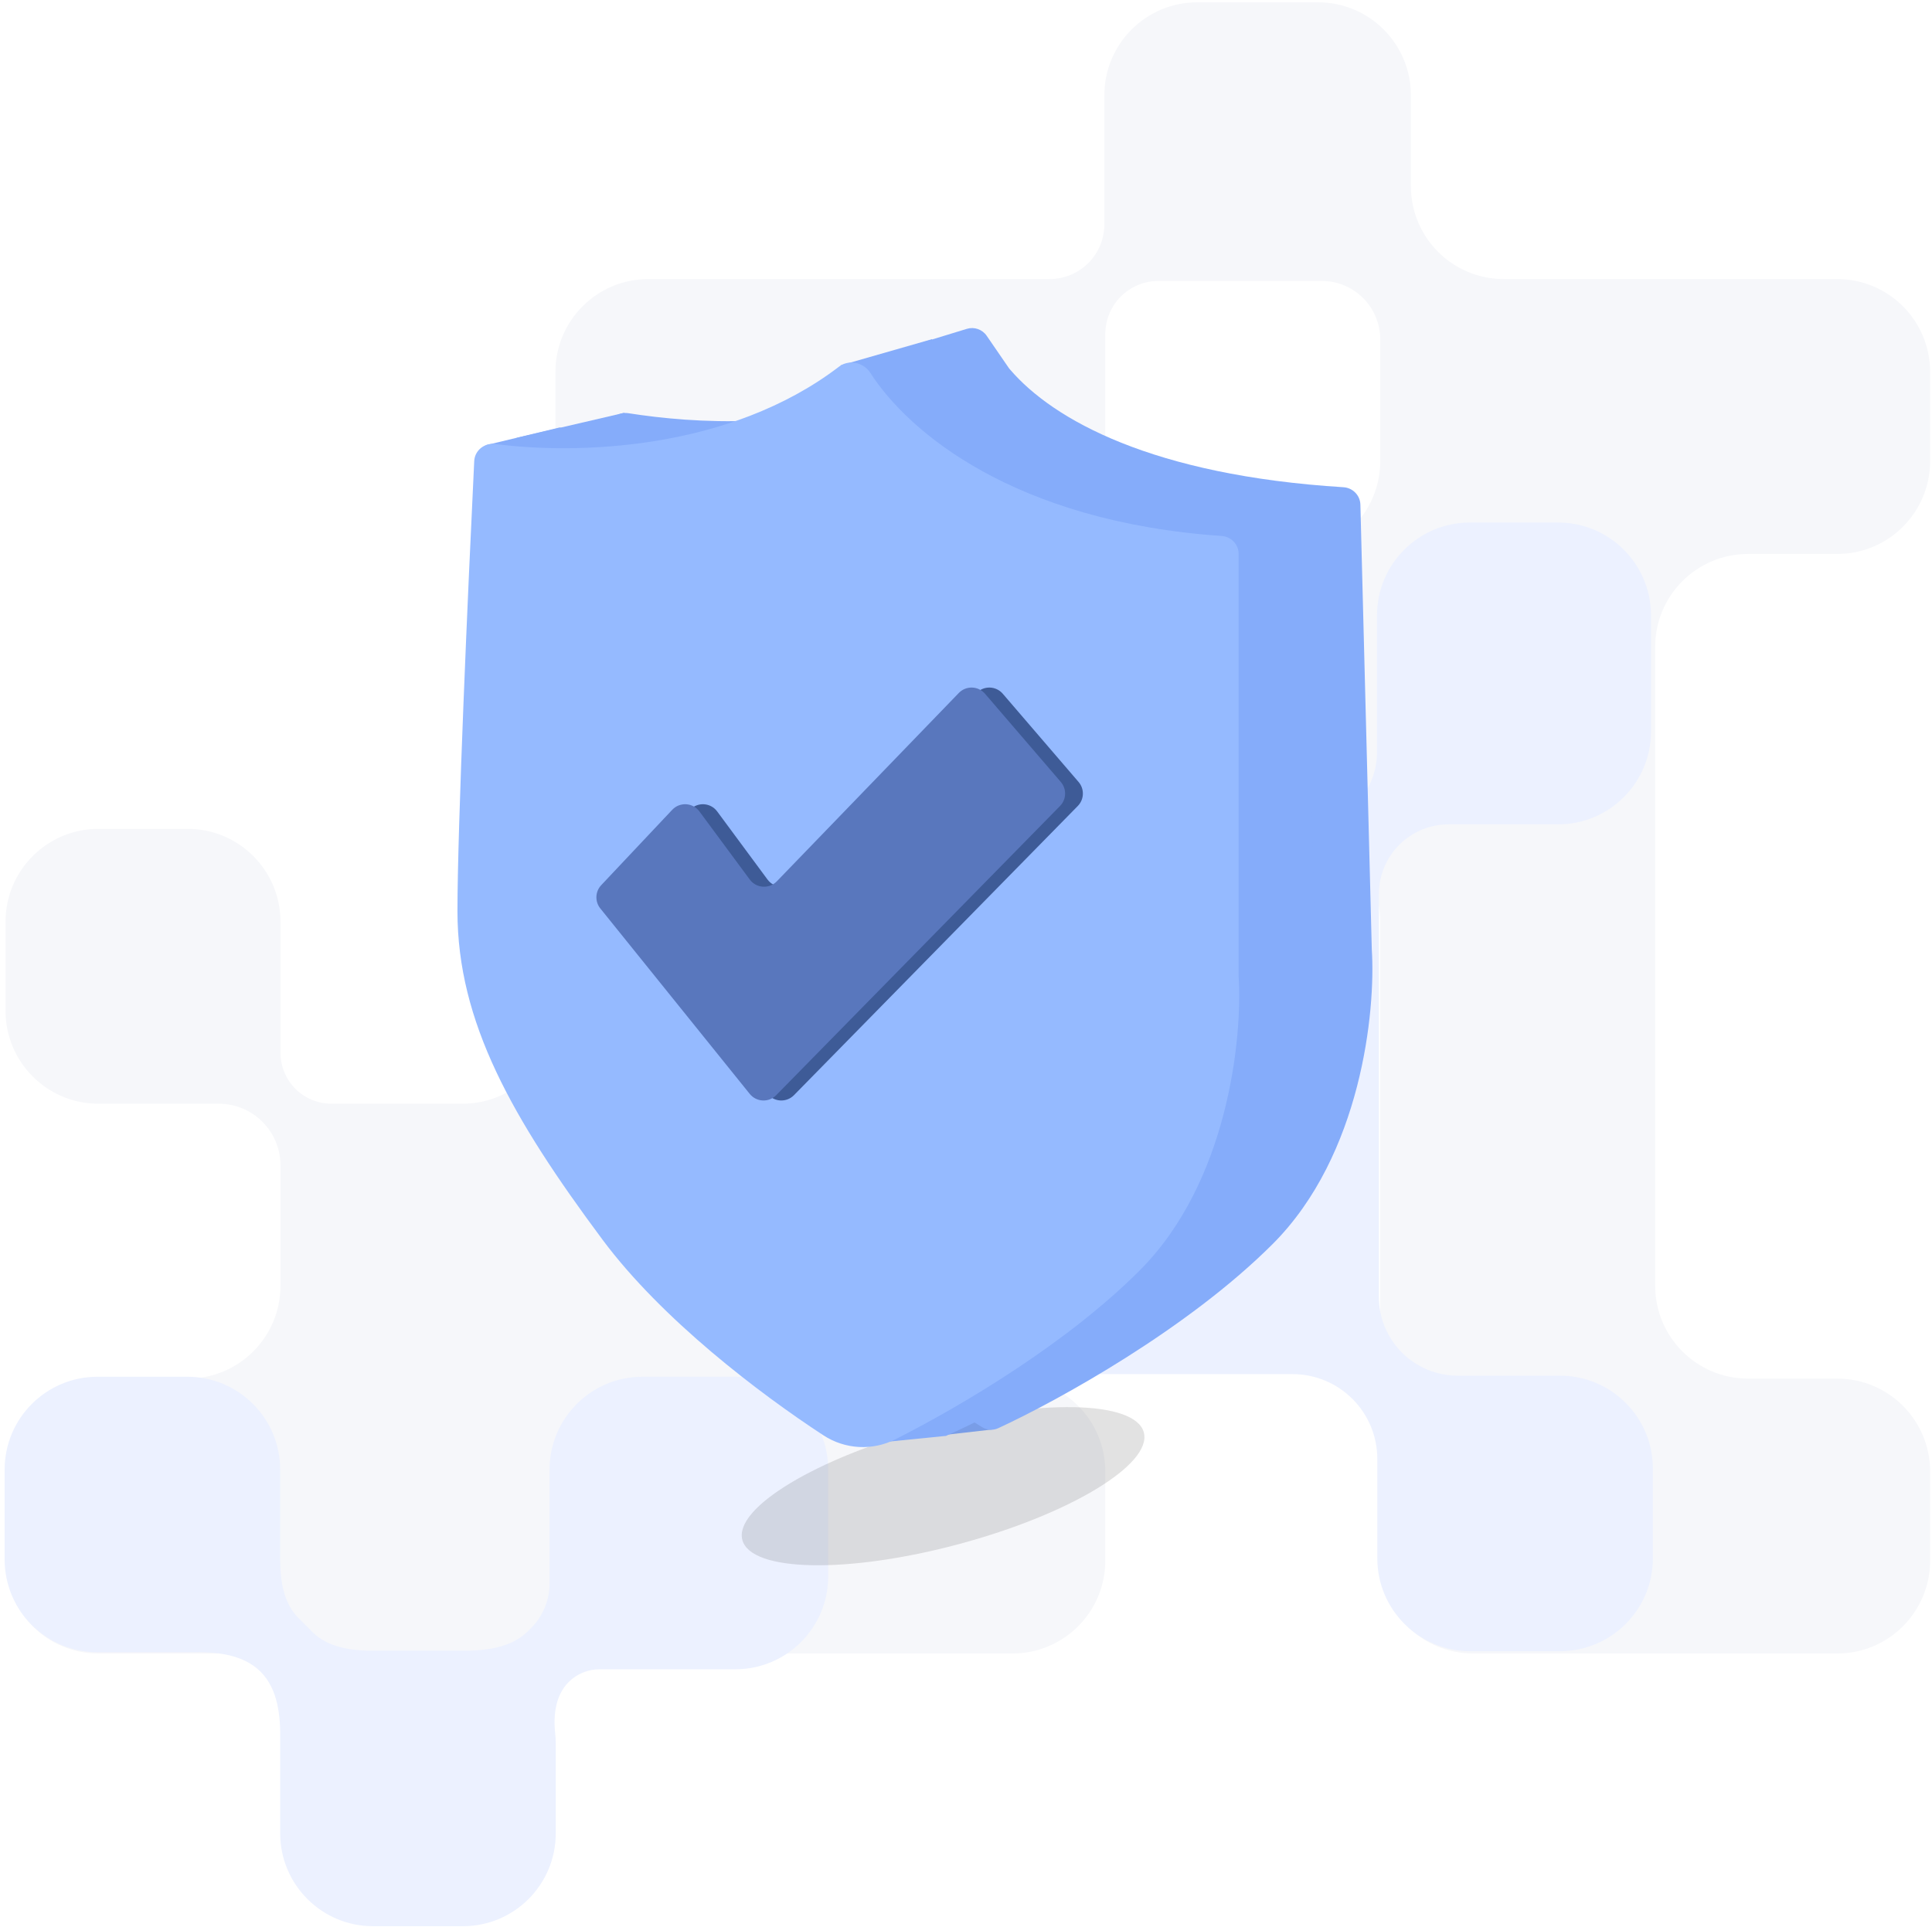 <svg width="416" height="415" viewBox="0 0 416 415" fill="none" xmlns="http://www.w3.org/2000/svg">
<path fill-rule="evenodd" clip-rule="evenodd" d="M395.594 60.1C406.639 60.1 415.594 69.054 415.594 80.1L415.594 99.3C415.594 110.346 406.639 119.3 395.594 119.3L376.394 119.3C365.348 119.3 356.394 128.254 356.394 139.3L356.394 178.5L356.394 237.7L356.394 276.9C356.394 287.946 365.348 296.9 376.394 296.9L395.594 296.9C406.639 296.9 415.594 305.854 415.594 316.9L415.594 336.1C415.594 347.146 406.639 356.1 395.594 356.1L356.394 356.1L317.194 356.1C306.148 356.1 297.194 347.146 297.194 336.1L297.194 296.9L297.194 237.7L297.194 198.5C297.194 187.454 288.239 178.5 277.194 178.5L237.994 178.5L190.921 178.5C187.704 178.5 184.62 179.778 182.346 182.052C180.071 184.326 178.794 187.411 178.794 190.627L178.794 237.7L178.794 276.9C178.794 287.946 187.748 296.9 198.794 296.9L217.994 296.9C229.039 296.9 237.994 305.854 237.994 316.9L237.994 336.1C237.994 347.146 229.039 356.1 217.994 356.1L178.794 356.1L119.594 356.1L60.394 356.1L21.194 356.1C10.148 356.1 1.194 347.146 1.194 336.1L1.194 316.9C1.194 305.854 10.148 296.9 21.194 296.9L40.394 296.9C51.439 296.9 60.394 287.946 60.394 276.9L60.394 250.98C60.394 247.458 58.995 244.08 56.504 241.59C54.014 239.099 50.636 237.7 47.114 237.7L21.194 237.7C10.148 237.7 1.194 228.746 1.194 217.7L1.194 198.5C1.194 187.454 10.148 178.5 21.194 178.5L40.394 178.5C51.439 178.5 60.394 187.454 60.394 198.5L60.394 226.726C60.394 229.637 61.55 232.428 63.608 234.486C65.666 236.544 68.457 237.7 71.368 237.7L99.594 237.7C110.639 237.7 119.594 228.746 119.594 217.7L119.594 198.5C119.594 187.454 128.548 178.5 139.594 178.5L166.667 178.5C169.883 178.5 172.968 177.222 175.242 174.948C177.516 172.674 178.794 169.589 178.794 166.373L178.794 139.3C178.794 128.254 169.839 119.3 158.794 119.3L139.594 119.3C128.548 119.3 119.594 110.346 119.594 99.3L119.594 80.1C119.594 69.054 128.548 60.1 139.594 60.1L178.794 60.1L226.008 60.1C229.134 60.1 232.132 58.858 234.342 56.648C236.552 54.438 237.794 51.44 237.794 48.314L237.794 20.5C237.794 9.454 246.748 0.5 257.794 0.5L283.794 0.5C294.839 0.5 303.794 9.454 303.794 20.5L303.794 40.1C303.794 51.146 312.748 60.1 323.794 60.1L356.394 60.1L395.594 60.1ZM277.194 119.3C288.239 119.3 297.194 110.346 297.194 99.3L297.194 73.097C297.194 69.756 295.867 66.552 293.504 64.19C291.142 61.827 287.938 60.5 284.597 60.5L249.438 60.5C246.403 60.5 243.492 61.706 241.346 63.852C239.199 65.998 237.994 68.909 237.994 71.944L237.994 99.3C237.994 110.346 246.948 119.3 257.994 119.3L277.194 119.3Z" fill="#F6F7FA"/>
<path fill-rule="evenodd" clip-rule="evenodd" d="M335.898 296.266C346.944 296.266 355.898 305.221 355.898 316.266L355.898 335.6C355.898 346.646 346.944 355.6 335.898 355.6L316.565 355.6C305.519 355.6 296.565 346.646 296.565 335.6L296.565 314.191C296.565 309.348 294.641 304.704 291.217 301.28C287.792 297.855 283.148 295.931 278.305 295.931L237.898 295.931L236.898 295.931L197.898 295.931C186.853 295.931 177.898 286.977 177.898 275.931L177.898 251.931C177.898 240.886 186.853 231.931 197.898 231.931L216.898 231.931C227.944 231.931 236.898 222.977 236.898 211.931L236.898 197.931C236.898 186.886 245.853 177.931 256.898 177.931L280.561 177.931C284.788 177.931 288.842 176.252 291.831 173.263C294.819 170.275 296.499 166.221 296.499 161.994L296.499 132.531C296.499 121.486 305.453 112.531 316.499 112.531L335.499 112.531C346.544 112.531 355.499 121.486 355.499 132.531L355.499 157.531C355.499 168.577 346.544 177.531 335.499 177.531L311.928 177.531C307.942 177.531 304.119 179.115 301.3 181.933C298.482 184.752 296.898 188.575 296.898 192.561L296.898 231.931L296.898 236.931L296.898 279.291C296.898 283.793 298.687 288.111 301.87 291.294C305.054 294.478 309.372 296.266 313.874 296.266L335.898 296.266ZM218.898 117.931C229.944 117.931 238.898 126.886 238.898 137.931L238.898 157.265C238.898 168.311 229.944 177.265 218.898 177.265L199.565 177.265C188.519 177.265 179.565 168.311 179.565 157.265L179.565 137.931C179.565 126.886 188.519 117.931 199.565 117.931L218.898 117.931ZM122.436 362.254C119.624 365.065 119.111 369.34 119.545 373.292C119.624 374.017 119.665 374.753 119.665 375.499L119.665 394.832C119.665 405.878 110.711 414.832 99.665 414.832L80.332 414.832C69.286 414.832 60.331 405.878 60.331 394.832L60.331 375.499C60.331 375.373 60.333 375.248 60.335 375.122C60.434 369.73 59.923 363.838 56.109 360.024C52.255 356.17 46.285 355.691 40.836 355.826C40.668 355.83 40.5 355.832 40.331 355.832L20.997 355.832C9.951 355.832 0.997 346.878 0.997 335.832L0.997 316.499C0.997 305.453 9.951 296.499 20.997 296.499L40.331 296.499C51.376 296.499 60.331 305.453 60.331 316.499L60.331 335.832C60.331 340.379 61.03 345.225 64.245 348.44L67.303 351.498C70.621 354.816 75.64 355.499 80.332 355.499L99.665 355.499C104.688 355.499 110.106 354.863 113.658 351.311L114.352 350.617C116.9 348.069 118.331 344.615 118.331 341.013L118.331 316.499C118.331 305.453 127.285 296.499 138.331 296.499L158.331 296.499C169.376 296.499 178.331 305.453 178.331 316.499L178.331 339.499C178.331 350.544 169.376 359.499 158.331 359.499L129.087 359.499C126.592 359.499 124.2 360.49 122.436 362.254Z" fill="#ECF1FF"/>
<g opacity="0.3" filter="url(#filter0_f_1206_41765)">
<ellipse cx="203.066" cy="320.069" rx="44.745" ry="12.926" transform="rotate(-15 203.066 320.069)" fill="#0E0707" fill-opacity="0.4"/>
</g>
<path d="M134.502 88.883L111.246 94.299C111.756 95.318 125.688 94.299 130.997 94.617L134.502 88.883Z" fill="#85ACFA"/>
<path d="M190.697 310.472L213.625 307.864C214.558 296.504 222.725 294.849 218.687 291.458L190.697 310.472Z" fill="#799DE7"/>
<path fill-rule="evenodd" clip-rule="evenodd" d="M195.334 77.356C194.762 76.238 195.466 74.711 196.667 74.344L208.184 70.82C209.781 70.332 211.509 70.935 212.454 72.311L217.294 79.36C217.351 79.422 217.406 79.486 217.461 79.55C226.743 90.403 248.164 102.367 289.276 104.931C291.275 105.055 292.868 106.675 292.92 108.677L295.377 204.519C296.227 217.687 293.147 248.8 274.033 267.914C255.785 286.163 228.051 301.507 214.95 307.573C213.839 308.087 212.569 308.018 211.521 307.385C198.898 299.756 173.252 281.198 158.393 261.224C138.961 235.102 127.174 214.395 127.174 190.502C127.174 172.404 129.459 120.031 130.783 92.612C130.895 90.293 133.029 88.631 135.321 88.991C149.432 91.204 173.292 92.76 194.349 83.907C196.486 83.009 196.389 79.419 195.334 77.356Z" fill="#85ACFA"/>
<path d="M120.48 92.066L104.551 95.889C105.061 96.909 115.807 97.163 121.117 97.482L120.48 92.066Z" fill="#85ACFA"/>
<path d="M200.654 73.051L181.004 78.687C183.043 89.901 196.933 93.978 201.711 96.209L200.654 73.051Z" fill="#85ACFA"/>
<path d="M185.129 311.091L203.69 309.234C204.623 297.875 210.62 297.398 206.582 294.007L185.129 311.091Z" fill="#85ACFA"/>
<path d="M200.664 73.051C174.924 96.243 137.263 95.253 120.485 92.067C119.211 117.871 115.07 173.939 115.07 193.053C115.07 216.946 126.857 237.652 146.289 263.775C161.835 284.673 191.795 302.334 203.689 309.236C215.9 303.821 242.815 289.579 261.929 270.465C281.043 251.351 284.123 220.237 283.273 207.07L280.816 111.228C280.764 109.226 279.159 107.606 277.161 107.478C226.488 104.239 205.646 85.09 200.664 73.051Z" fill="#85ACFA"/>
<path d="M180.666 78.959C157.069 97.009 124.182 97.924 106.646 95.619C104.345 95.317 102.221 96.984 102.109 99.302C100.784 126.633 98.5 178.14 98.5 196.237C98.5 220.13 110.287 240.837 129.72 266.959C142.545 284.199 163.623 300.168 177.286 309.105C181.961 312.162 187.862 312.48 192.843 309.951C207.149 302.688 229.658 289.351 245.359 273.649C264.474 254.535 267.553 223.421 266.703 210.254V119.284C266.703 117.244 265.085 115.567 263.05 115.426C218.387 112.343 195.571 93.039 187.371 80.261C185.945 78.039 182.763 77.355 180.666 78.959Z" fill="#95BAFF"/>
<path d="M148.566 174.401L133.281 190.627C131.972 192.017 131.889 194.16 133.087 195.647L165.255 235.579C166.69 237.361 169.358 237.491 170.96 235.858L232.072 173.576C233.463 172.159 233.537 169.914 232.244 168.408L215.921 149.406C214.454 147.698 211.836 147.621 210.272 149.241L171.089 189.803C169.447 191.503 166.67 191.32 165.265 189.419L154.423 174.75C153.006 172.834 150.2 172.666 148.566 174.401Z" fill="#3E5B97"/>
<path d="M144.742 174.401L129.457 190.627C128.148 192.017 128.065 194.16 129.263 195.647L161.431 235.579C162.866 237.361 165.534 237.491 167.136 235.858L228.249 173.576C229.639 172.159 229.714 169.914 228.42 168.408L212.097 149.406C210.63 147.698 208.012 147.621 206.448 149.241L167.265 189.803C165.623 191.503 162.847 191.32 161.442 189.419L150.599 174.75C149.183 172.834 146.377 172.666 144.742 174.401Z" fill="#5977BD"/>
<defs>
<filter id="filter0_f_1206_41765" x="117.124" y="260.449" width="171.883" height="119.239" filterUnits="userSpaceOnUse" color-interpolation-filters="sRGB">
<feFlood flood-opacity="0" result="BackgroundImageFix"/>
<feBlend mode="normal" in="SourceGraphic" in2="BackgroundImageFix" result="shape"/>
<feGaussianBlur stdDeviation="21.295" result="effect1_foregroundBlur_1206_41765"/>
</filter>
</defs>
</svg>
